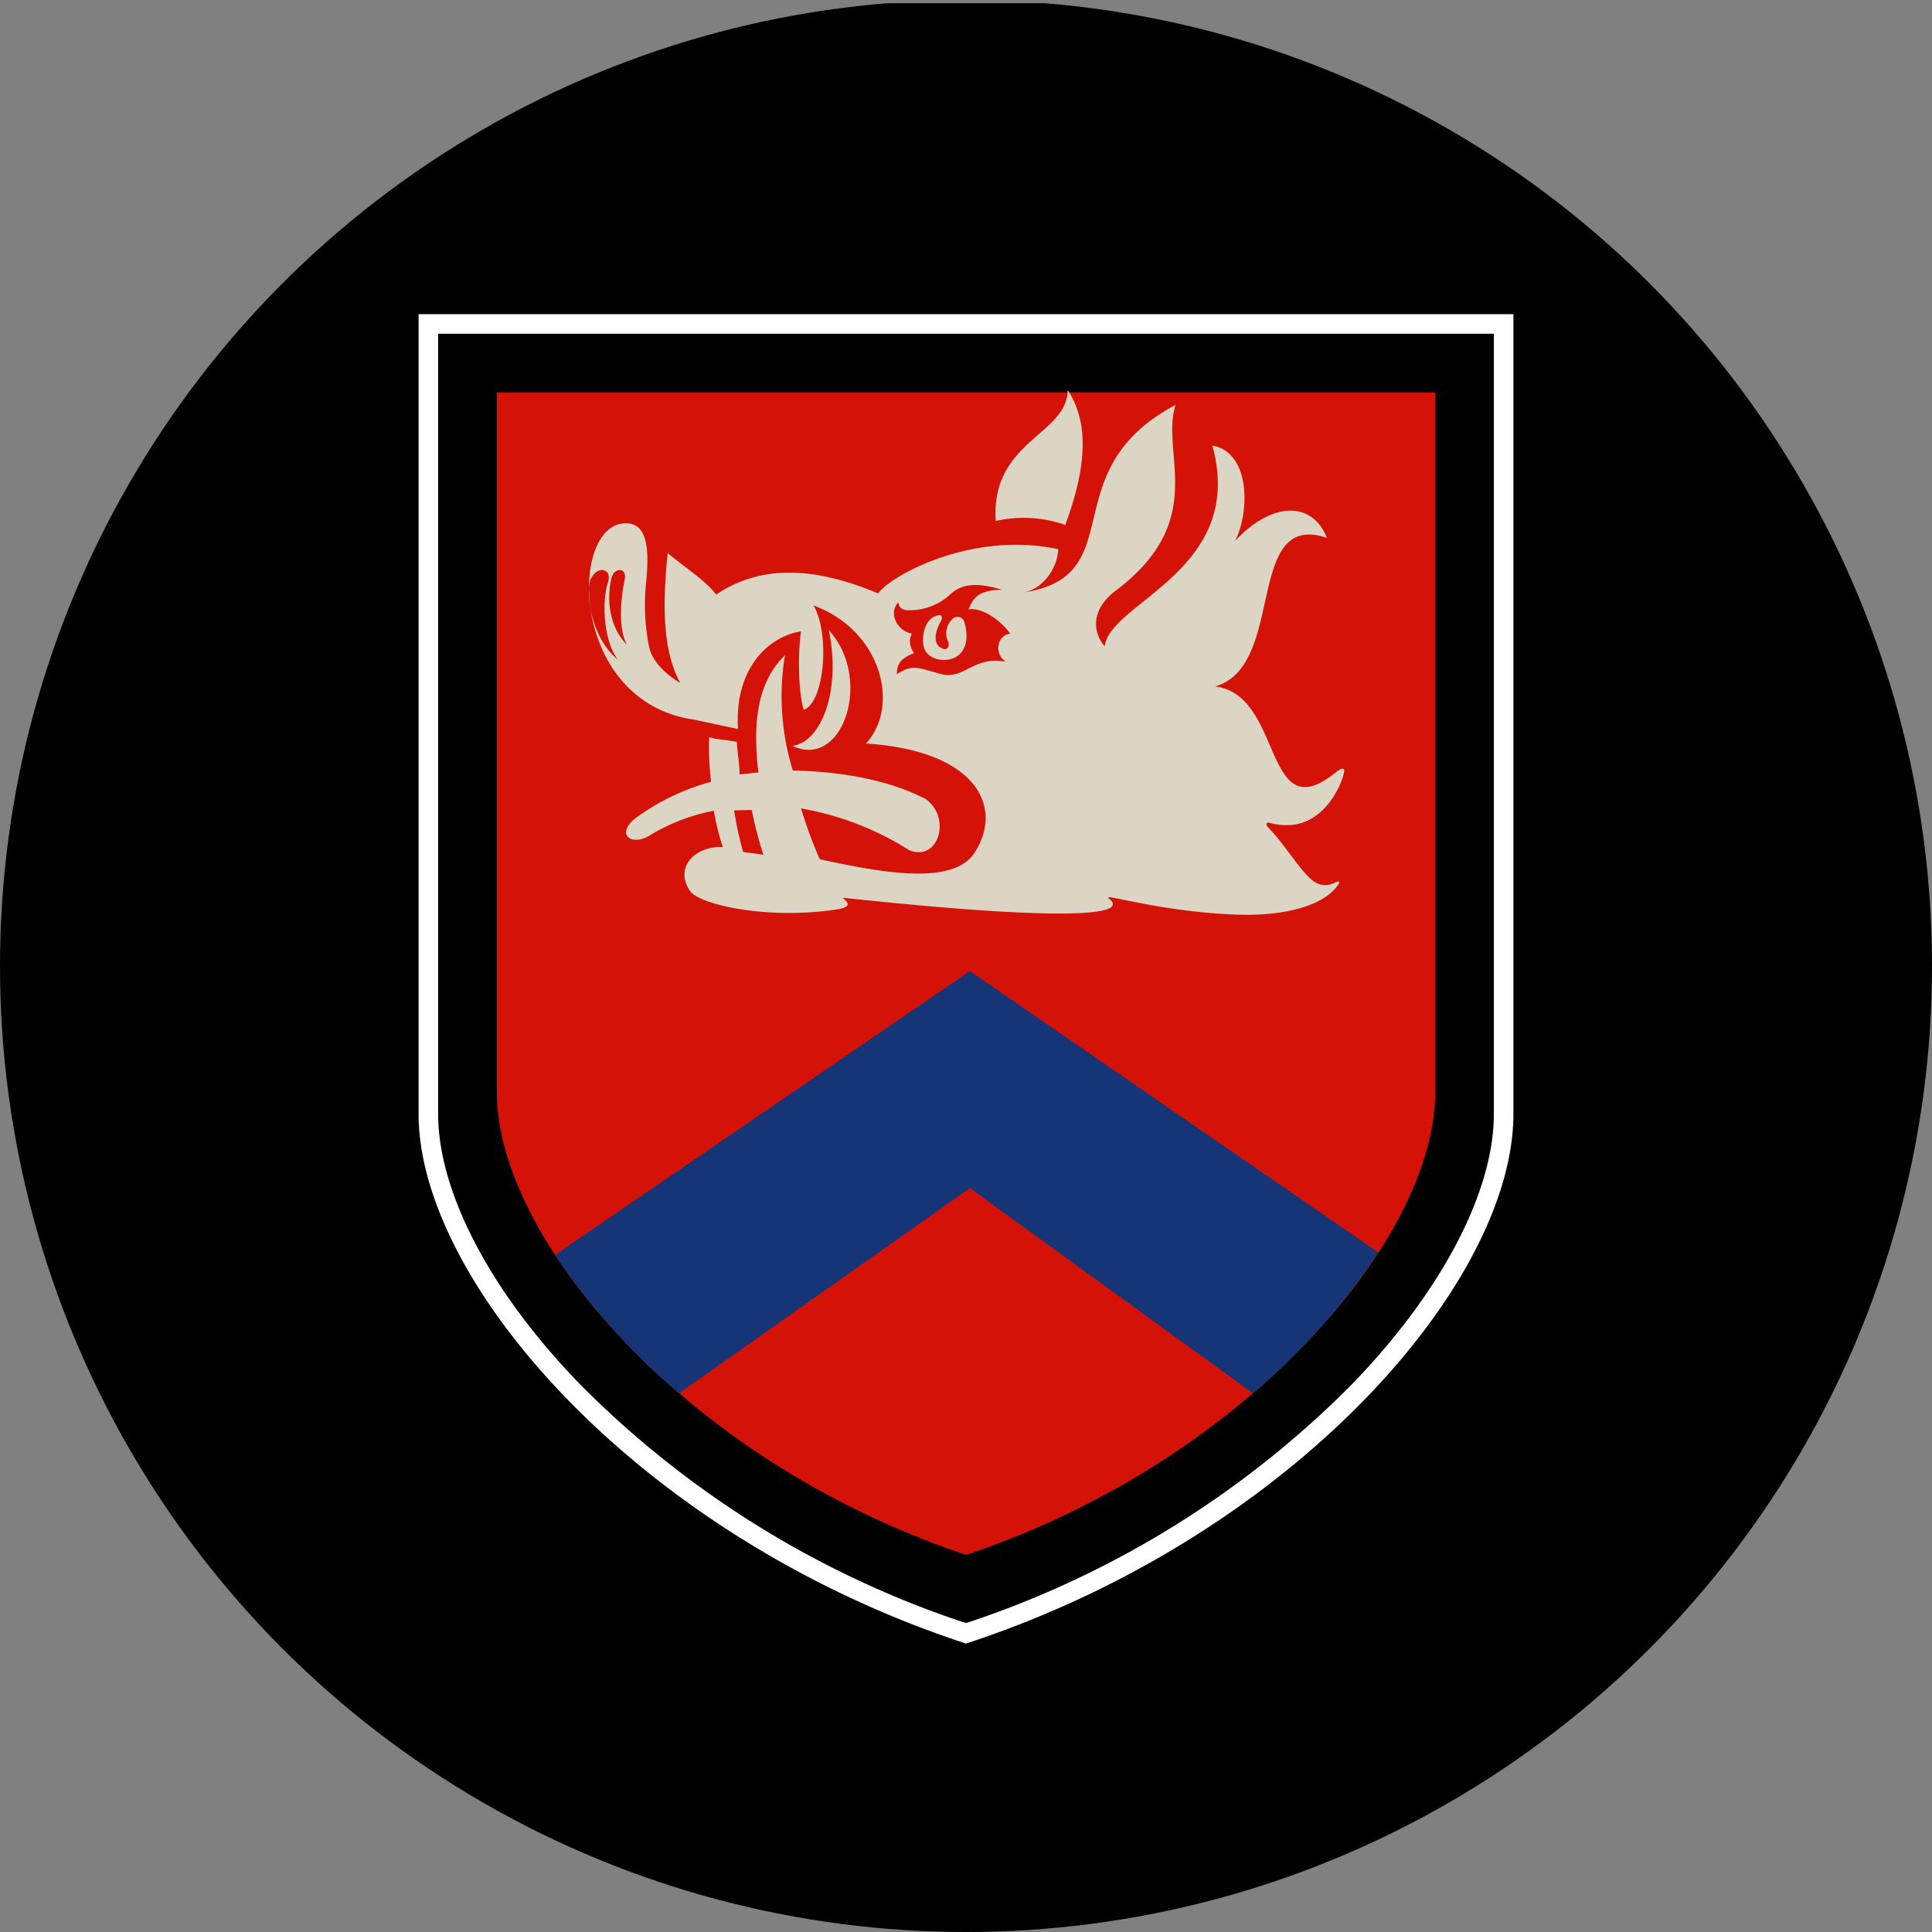 <?xml version='1.0' encoding='utf-8'?>
<svg xmlns="http://www.w3.org/2000/svg" viewBox="0 0 300 300" width="300" height="300">
  <rect x="0" y="0" width="300" height="300" fill="#808080" stroke="none"/>
  <defs><clipPath id="bz_circular_clip"><circle cx="150.0" cy="150.0" r="150.0" /></clipPath></defs><g clip-path="url(#bz_circular_clip)"><rect y="0.5" width="300" height="300" />
  <path d="M151.275,254.789C201.364,237.911,235,198.932,235,173.007V48.786H65V173.007c0,25.864,33.636,64.904,83.725,81.782l1.275.425ZM150,251.996l.304-.061a150.997,150.997,0,0,0,59.439-36.793c14.45-14.875,22.221-30.357,22.221-42.136V51.821H68.036V173.007c0,11.779,7.771,27.322,22.221,42.136a150.997,150.997,0,0,0,59.439,36.793Z" fill="#fff" fill-rule="evenodd" />
  <path d="M77.143,60.929V169.607c0,22.586,28.839,56.707,71.764,71.461l1.093.364,1.093-.364c42.925-14.754,71.764-48.875,71.764-71.461V60.929Z" fill="#d41208" />
  <path d="M214.054,194.5l-63.447-43.714L86.189,194.864a105.336,105.336,0,0,0,19.246,21.493l45.172-31.875,43.957,31.875A103.213,103.213,0,0,0,213.993,194.5Z" fill="#163576" />
  <path d="M145.143,95.718c1.396-.607,1.093.364,1.032.607-.546.911-1.457,2.914-.425,4.007,1.336,1.093,1.7,0,1.518-.607a3.031,3.031,0,0,1,.607-3.582,1.104,1.104,0,0,1,1.882.486c1.821,6.557-4.614,6.921-6.071,4.432C142.957,99.846,143.261,96.507,145.143,95.718Zm11.718,2.671c-2.064.243-2.55,3.157-.668,4.371-4.857-.971-6.497,2.732-9.896,1.943-3.643-.911-4.493-1.7-7.043,0,0-1.821.85-2.55,2.671-3.279-1.214-1.821-.304-3.036-.304-3.036-2.246-.364-3.764-3.157-2.125-4.857.121.972.729,1.093,1.214,1.214a9.323,9.323,0,0,0,6.557-2.186c1.639-1.579,3.521-2.429,8.379-.971-4.128,0-4.553,1.579-5.282,3.036C152.489,94.261,155.464,96.386,156.861,98.389Zm-41.468,33.879a51.35,51.35,0,0,1-1.397-6.436l2.732-.061a62.877,62.877,0,0,0,1.821,6.982c-.971-.243-2.125-.243-3.157-.486Zm-20.4-42.682c.486-1.518,2.429-1.457,2.003.425-.789,3.886-.85,7.954.364,10.139C93.657,96.325,94.629,90.861,94.993,89.586Zm-3.218.304c.789-2.004,3.4-1.821,2.611.607-.85,2.489-.85,8.743,1.579,11.961-4.311-3.521-5.039-10.564-4.25-12.568Zm105.4,37.886c7.893,2.125,10.929-5.768,11.354-7.164.425-1.336.182-1.579-.911-.85-11.536,9.593-8.196-11.9-18.943-13.175,11.111-3.096,4.493-27.382,17.364-23.071-2.246-5.707-8.5-5.707-14.268.486,2.307-4.432,2.429-13.782-3.521-14.814,5.343,19.307-15.968,24.346-16.696,31.146-1.154-1.093-3.036-5.039,1.7-8.621,14.571-10.989,6.861-21.311,9.289-28.839-19.368,10.261-6.557,26.593-23.739,29.143,3.157-.486,5.404-3.825,5.525-6.739-13.236-2.854-25.804,3.946-27.989,6.861-11.111-4.675-18.943-3.946-25.136.182-1.639-2.125-4.25-3.764-7.529-6.436-.85,8.5-.729,15.179,1.943,20.157,0,0-4.007-2.186-4.796-5.464a32.784,32.784,0,0,1-.607-8.804c.303-3.643,1.214-10.139-2.671-10.504-9.289-.789-9.471,27.686,10.261,30.479l6.8,1.457c-.607-9.046,4.371-14.268,9.775-15.179-.546,4.007-.364,9.654.425,12.204,3.279-1.214,4.068-11.9,1.518-16.211,10.504,3.825,13.539,15.604,8.136,21.432,17,1.093,21.372,9.654,17,16.757-3.218,5.404-14.329,3.339-24.164,1.214a69.739,69.739,0,0,1-2.914-7.893,46.294,46.294,0,0,1,16.818,6.496c4.493,1.821,6.618-4.979,2.55-7.954-5.707-2.914-12.75-4.25-20.643-4.432a39.1,39.1,0,0,1-1.214-17.911c-3.704,3.643-5.221,9.107-4.129,18.214l-2.914.303c0-1.396-.364-3.521-.425-5.039-1.7-.364-2.793-.303-4.311-.729a45.983,45.983,0,0,0,.304,6.921,35.512,35.512,0,0,0-11.657,5.586c-3.339,2.55-.668,4.675,2.429,2.55a30.232,30.232,0,0,1,9.654-3.643,38.331,38.331,0,0,0,1.396,5.646c-4.25-.243-7.711,3.157-4.979,6.982,2.004,2.125,12.568,4.371,23.193,2.611,1.579-.364,1.336-.911.607-1.518-.182-.061-.121-.243.121-.182,34,3.643,44.2,2.732,41.104.182-.243-.182-.243-.304,0-.304,2.489.364,10.564,2.489,20.521,2.732,5.221.121,12.386-.85,14.996-4.675.364-.486.182-.607-.425-.364a3.203,3.203,0,0,1-2.489.303c-2.246-.668-4.736-5.464-7.893-8.743-.486-.425-.486-.971.182-.789ZM128.689,97.843c6.921,7.529,2.186,21.736-5.646,17.971C127.596,115.207,130.632,107.132,128.689,97.843Zm25.925-17c-.789-12.386,11.171-13.357,11.171-20.279,4.068,6.132,2.064,14.268-.364,20.946a19.55,19.55,0,0,0-10.807-.607Z" fill="#dcd5c3" />
</g></svg>